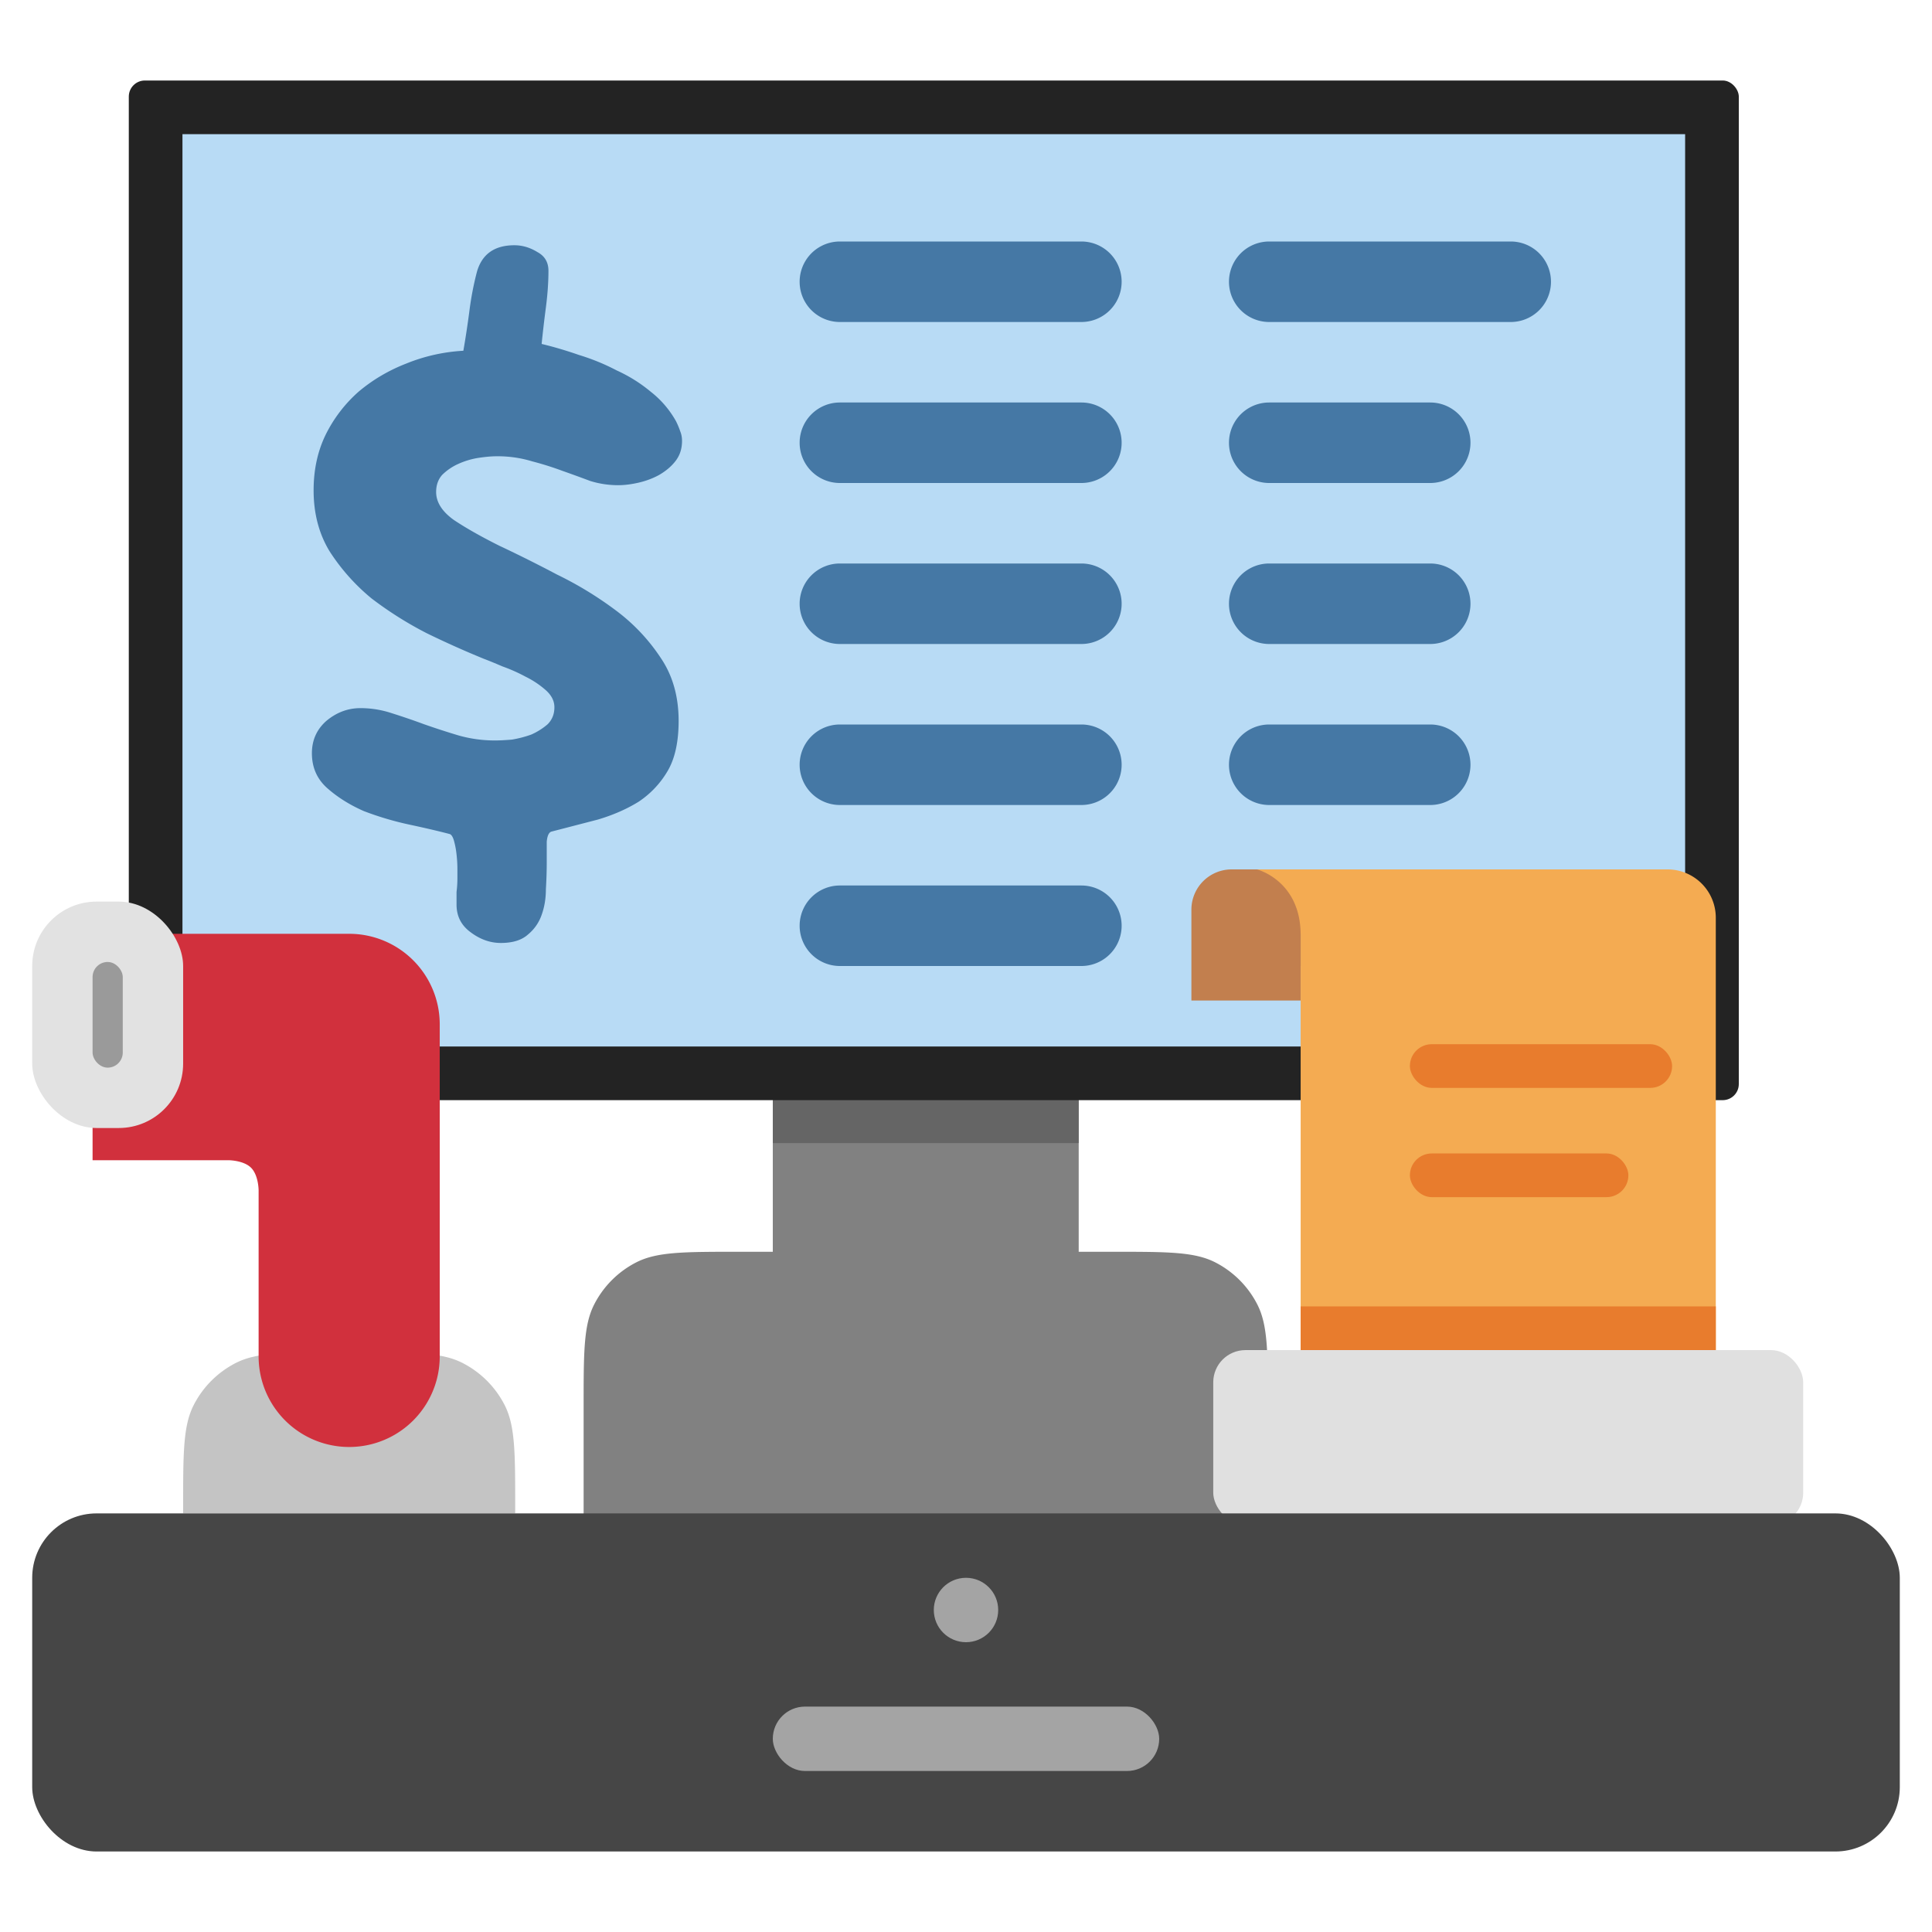 <svg width="120" height="120" viewBox="0 0 120 120" fill="none" xmlns="http://www.w3.org/2000/svg">
    <path fill-rule="evenodd" clip-rule="evenodd" d="M67 68H48v9.75h-2.15c-3.36 0-5.04 0-6.324.654a6 6 0 0 0-2.622 2.622c-.654 1.284-.654 2.964-.654 6.324v7.4h42.5v-7.4c0-3.36 0-5.04-.654-6.324a6 6 0 0 0-2.622-2.622c-1.284-.654-2.964-.654-6.324-.654H67V68z" fill="#818181"/>
    <path fill="#656565" d="M48 68h19v3H48z"/>
    <rect x="8" y="5" width="100" height="63.333" rx="1" fill="#232323"/>
    <path fill="#B8DBF5" d="M11.333 8.333h93.333V65H11.333z"/>
    <path d="M42.362 27.388c0 .493-.14.916-.422 1.269-.247.317-.582.599-1.005.845-.387.212-.81.37-1.268.476-.458.105-.88.158-1.268.158-.6 0-1.18-.088-1.744-.264a95.409 95.409 0 0 0-1.744-.634 19.162 19.162 0 0 0-1.85-.581 7.344 7.344 0 0 0-2.22-.317c-.317 0-.704.035-1.162.105-.423.07-.828.194-1.216.37a3.386 3.386 0 0 0-1.004.687c-.247.282-.37.634-.37 1.057 0 .634.37 1.216 1.11 1.744.74.493 1.673 1.022 2.8 1.586a85.308 85.308 0 0 1 3.595 1.796 22.373 22.373 0 0 1 3.646 2.22 11.735 11.735 0 0 1 2.801 2.96c.74 1.092 1.11 2.396 1.11 3.91 0 1.304-.229 2.344-.687 3.119a5.804 5.804 0 0 1-1.797 1.902c-.74.458-1.585.828-2.537 1.11l-2.854.74c-.176.035-.281.247-.317.634v1.321c0 .494-.017 1.04-.053 1.639 0 .563-.087 1.092-.264 1.585a2.717 2.717 0 0 1-.845 1.216c-.388.352-.952.528-1.691.528-.67 0-1.304-.229-1.903-.687-.564-.423-.846-.986-.846-1.691v-.793c.036-.282.053-.563.053-.845v-.582c0-.281-.017-.581-.053-.898a5.18 5.18 0 0 0-.158-.846c-.07-.246-.159-.387-.264-.422-.67-.177-1.498-.37-2.484-.582a19.063 19.063 0 0 1-2.854-.845c-.881-.388-1.639-.864-2.273-1.427-.634-.564-.951-1.286-.951-2.167 0-.81.3-1.48.898-2.008.635-.529 1.34-.793 2.114-.793.67 0 1.322.106 1.956.317.67.211 1.339.44 2.008.687.705.247 1.41.476 2.114.687.74.211 1.497.317 2.273.317.281 0 .634-.017 1.057-.053.422-.07.828-.176 1.215-.317a4.07 4.07 0 0 0 1.004-.634c.282-.282.423-.634.423-1.057 0-.388-.176-.74-.529-1.057a5.682 5.682 0 0 0-1.268-.846 10.353 10.353 0 0 0-1.427-.634c-.493-.211-.88-.37-1.162-.475a58.679 58.679 0 0 1-3.541-1.586 22.673 22.673 0 0 1-3.436-2.167 12.68 12.68 0 0 1-2.59-2.906c-.669-1.093-1.003-2.361-1.003-3.806 0-1.268.246-2.413.74-3.435a8.716 8.716 0 0 1 2.06-2.695c.881-.74 1.868-1.321 2.96-1.744a11.01 11.01 0 0 1 3.541-.793c.141-.81.264-1.62.37-2.43.106-.847.264-1.675.476-2.485.317-1.092 1.092-1.638 2.325-1.638.493 0 .969.14 1.427.423.458.246.687.634.687 1.162 0 .705-.053 1.462-.158 2.273-.106.81-.194 1.568-.265 2.272.74.177 1.515.405 2.326.687.81.247 1.585.564 2.325.952.775.352 1.48.792 2.114 1.32a6.08 6.08 0 0 1 1.586 1.85c.105.212.193.423.264.635.07.176.105.37.105.581z" fill="#4578A5"/>
    <path fill-rule="evenodd" clip-rule="evenodd" d="M52.167 15a2.5 2.5 0 0 0 0 5h15a2.5 2.5 0 0 0 0-5h-15zm26.667 0a2.5 2.5 0 0 0 0 5h15a2.5 2.5 0 0 0 0-5h-15zM49.667 27.5a2.5 2.5 0 0 1 2.5-2.5h15a2.5 2.5 0 0 1 0 5h-15a2.5 2.5 0 0 1-2.5-2.5zM78.834 25a2.5 2.5 0 0 0 0 5h10a2.5 2.5 0 0 0 0-5h-10zM49.667 37.5a2.5 2.5 0 0 1 2.5-2.5h15a2.5 2.5 0 0 1 0 5h-15a2.5 2.5 0 0 1-2.5-2.5zM78.834 35a2.5 2.5 0 0 0 0 5h10a2.5 2.5 0 0 0 0-5h-10zM49.667 47.5a2.5 2.5 0 0 1 2.5-2.5h15a2.5 2.5 0 1 1 0 5h-15a2.5 2.5 0 0 1-2.5-2.5zM78.834 45a2.5 2.5 0 1 0 0 5h10a2.5 2.5 0 0 0 0-5h-10zM49.667 57.5a2.5 2.5 0 0 1 2.5-2.5h15a2.5 2.5 0 0 1 0 5h-15a2.5 2.5 0 0 1-2.5-2.5zM78.834 55a2.5 2.5 0 0 0 0 5h15a2.5 2.5 0 0 0 0-5h-15z" fill="#4578A5"/>
    <path d="M74 56.5a2.5 2.5 0 0 1 2.5-2.5h4.286v8.143H74V56.5z" fill="#C27F4E"/>
    <path d="M78.071 54h25.5a3 3 0 0 1 3 3v28.214H80.786V58.071C80.785 54.68 78.07 54 78.07 54z" fill="#F4AB52"/>
    <path fill="#E87C2D" d="M80.786 81.143h25.786v4.071H80.786z"/>
    <rect x="75.357" y="83.857" width="36.643" height="10.857" rx="2" fill="#E0E0E0"/>
    <rect x="87.571" y="64.857" width="16.286" height="2.714" rx="1.357" fill="#E87C2D"/>
    <rect x="87.571" y="71.643" width="13.571" height="2.714" rx="1.357" fill="#E87C2D"/>
    <path d="M11.375 93.6c0-3.36 0-5.04.654-6.324a6 6 0 0 1 2.622-2.622C15.935 84 17.615 84 20.975 84H22.4c3.36 0 5.04 0 6.324.654a6 6 0 0 1 2.622 2.622C32 88.56 32 90.24 32 93.6v.4H11.375v-.4z" fill="#C4C4C4"/>
    <g filter="url(#qeiw293jwa)">
        <path fill-rule="evenodd" clip-rule="evenodd" d="M21.688 56H5.75v14.063h8.438s.937 0 1.406.468c.469.469.469 1.406.469 1.406V82.25a5.625 5.625 0 0 0 11.25 0V61.625A5.625 5.625 0 0 0 21.688 56z" fill="#D1303D"/>
    </g>
    <rect x="2" y="56" width="9.375" height="14.063" rx="4" fill="#E2E2E2"/>
    <rect x="5.75" y="59.75" width="1.875" height="6.563" rx=".938" fill="#9A9A9A"/>
    <rect x="2" y="94" width="116" height="21" rx="4" fill="#464646"/>
    <circle cx="60" cy="100" r="2" fill="#A4A4A4"/>
    <rect x="48" y="106" width="24" height="4" rx="2" fill="#A4A4A4"/>
    <defs>
        <filter id="qeiw293jwa" x="5.75" y="56" width="21.563" height="31.875" filterUnits="userSpaceOnUse" color-interpolation-filters="sRGB">
            <feFlood flood-opacity="0" result="BackgroundImageFix"/>
            <feBlend in="SourceGraphic" in2="BackgroundImageFix" result="shape"/>
            <feColorMatrix in="SourceAlpha" values="0 0 0 0 0 0 0 0 0 0 0 0 0 0 0 0 0 0 127 0" result="hardAlpha"/>
            <feOffset dy="2"/>
            <feComposite in2="hardAlpha" operator="arithmetic" k2="-1" k3="1"/>
            <feColorMatrix values="0 0 0 0 0 0 0 0 0 0 0 0 0 0 0 0 0 0 0.15 0"/>
            <feBlend in2="shape" result="effect1_innerShadow_3_2646"/>
        </filter>
    </defs>
</svg>
